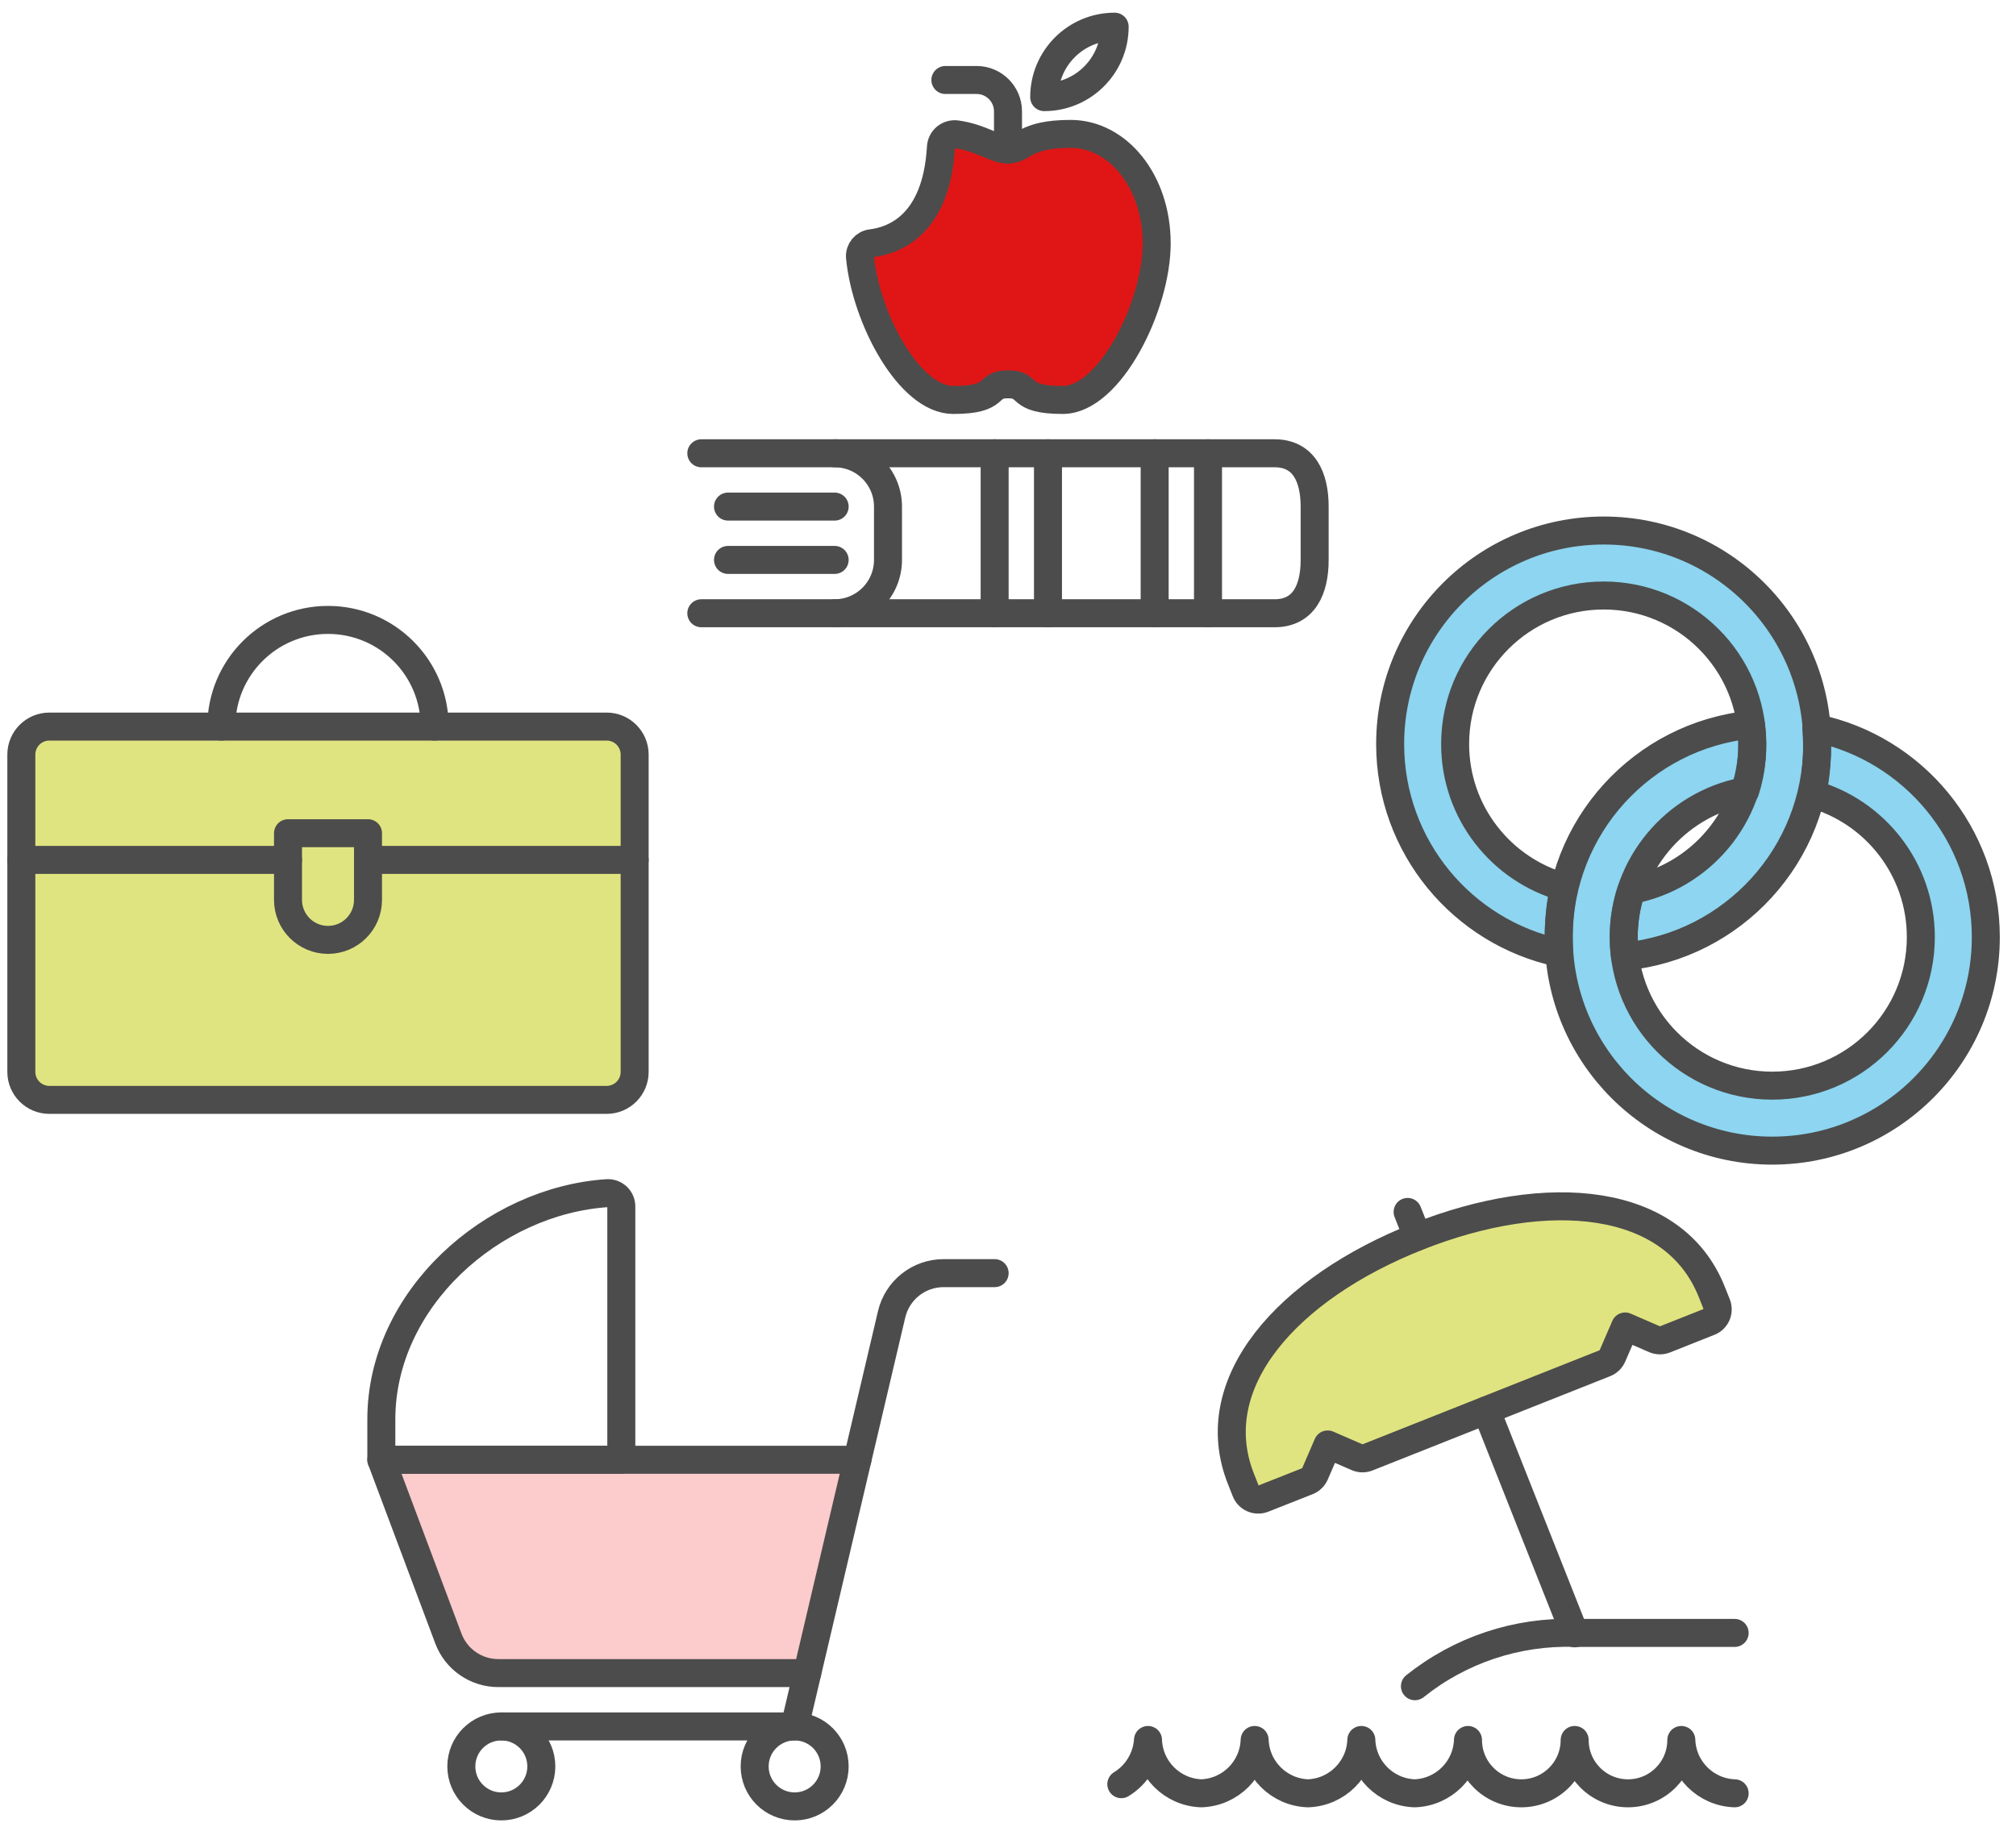 <svg width="72" height="66" viewBox="0 0 72 66" fill="none" xmlns="http://www.w3.org/2000/svg">
<path fill-rule="evenodd" clip-rule="evenodd" d="M36 13.727C36.839 13.727 36.28 14.286 37.957 14.286C39.634 14.286 41.31 10.932 41.31 8.696C41.31 6.46 39.912 4.783 38.236 4.783C36.56 4.783 36.559 5.341 36 5.341C35.524 5.341 35.068 4.925 34.157 4.798C34.022 4.781 33.885 4.821 33.78 4.908C33.675 4.996 33.612 5.123 33.605 5.259C33.442 8.064 31.901 8.592 31.128 8.688C30.879 8.713 30.695 8.932 30.714 9.182C30.924 11.386 32.484 14.286 34.043 14.286C35.721 14.286 35.161 13.727 36 13.727Z" fill="#E01616" stroke="#4C4C4C" stroke-linecap="round" stroke-linejoin="round"/>
<path d="M36 5.341V3.975C35.998 3.359 35.499 2.859 34.882 2.857H33.764" stroke="#4C4C4C" stroke-linecap="round" stroke-linejoin="round"/>
<path fill-rule="evenodd" clip-rule="evenodd" d="M37.293 3.469C38.683 3.469 39.809 2.342 39.809 0.953C38.42 0.953 37.294 2.079 37.293 3.469V3.469Z" stroke="#4C4C4C" stroke-linecap="round" stroke-linejoin="round"/>
<path d="M25.047 21.905H29.809C30.861 21.905 31.714 21.052 31.714 20V18.095C31.714 17.044 30.861 16.191 29.809 16.191H25.047" stroke="#4C4C4C" stroke-linecap="round" stroke-linejoin="round"/>
<path d="M29.809 21.905H45.523C46.571 21.905 46.952 21.053 46.952 20V18.095C46.952 17.048 46.571 16.191 45.523 16.191H29.809" stroke="#4C4C4C" stroke-linecap="round" stroke-linejoin="round"/>
<path d="M43.143 16.191V21.905" stroke="#4C4C4C" stroke-linecap="round" stroke-linejoin="round"/>
<path d="M41.238 16.191V21.905" stroke="#4C4C4C" stroke-linecap="round" stroke-linejoin="round"/>
<path d="M37.428 16.191V21.905" stroke="#4C4C4C" stroke-linecap="round" stroke-linejoin="round"/>
<path d="M35.523 16.191V21.905" stroke="#4C4C4C" stroke-linecap="round" stroke-linejoin="round"/>
<path d="M29.809 20H26" stroke="#4C4C4C" stroke-linecap="round" stroke-linejoin="round"/>
<path d="M29.809 18.095H26" stroke="#4C4C4C" stroke-linecap="round" stroke-linejoin="round"/>
<path fill-rule="evenodd" clip-rule="evenodd" d="M57.275 18.95C61.488 18.95 64.902 22.364 64.902 26.577C64.902 30.533 61.89 33.785 58.034 34.166C58.005 33.939 57.99 33.708 57.99 33.473C57.99 32.885 58.085 32.319 58.262 31.79C60.721 31.328 62.581 29.169 62.581 26.577C62.581 23.646 60.206 21.271 57.275 21.271C54.345 21.271 51.969 23.646 51.969 26.577C51.969 29.017 53.617 31.072 55.859 31.692C55.732 32.255 55.669 32.85 55.669 33.473C55.669 33.665 55.675 33.853 55.687 34.038C52.238 33.308 49.648 30.245 49.648 26.577C49.648 22.364 53.063 18.95 57.275 18.95Z" fill="#1DADE2" fill-opacity="0.5" stroke="#4C4C4C" stroke-linecap="round" stroke-linejoin="round"/>
<path fill-rule="evenodd" clip-rule="evenodd" d="M62.327 28.256L62.268 28.267C59.829 28.745 57.989 30.895 57.989 33.473C57.989 36.404 60.365 38.779 63.295 38.779C66.226 38.779 68.601 36.404 68.601 33.473C68.601 31.037 66.96 28.985 64.723 28.361C64.862 27.709 64.942 26.9 64.868 26.009C68.325 26.733 70.922 29.8 70.922 33.473C70.922 37.685 67.508 41.1 63.295 41.1C59.083 41.1 55.669 37.685 55.669 33.473C55.669 29.519 58.678 26.267 62.531 25.884C62.64 26.698 62.572 27.489 62.327 28.256Z" fill="#1DADE2" fill-opacity="0.5" stroke="#4C4C4C" stroke-linecap="round" stroke-linejoin="round"/>
<path fill-rule="evenodd" clip-rule="evenodd" d="M17.904 64.524C18.693 64.524 19.333 63.884 19.333 63.095C19.333 62.306 18.693 61.667 17.904 61.667C17.115 61.667 16.476 62.306 16.476 63.095C16.476 63.884 17.115 64.524 17.904 64.524Z" stroke="#4C4C4C" stroke-linecap="round" stroke-linejoin="round"/>
<path fill-rule="evenodd" clip-rule="evenodd" d="M28.381 64.524C29.17 64.524 29.809 63.884 29.809 63.095C29.809 62.306 29.17 61.667 28.381 61.667C27.592 61.667 26.952 62.306 26.952 63.095C26.952 63.884 27.592 64.524 28.381 64.524Z" stroke="#4C4C4C" stroke-linecap="round" stroke-linejoin="round"/>
<path fill-rule="evenodd" clip-rule="evenodd" d="M28.829 59.762H17.796C17.001 59.762 16.29 59.268 16.012 58.524L13.619 52.143H30.622" fill="#FCCBCB"/>
<path d="M28.829 59.762H17.796C17.001 59.762 16.29 59.268 16.012 58.524L13.619 52.143H30.622" stroke="#4C4C4C" stroke-linecap="round" stroke-linejoin="round"/>
<path d="M35.523 45.476H33.699C32.815 45.476 32.047 46.084 31.844 46.945L28.381 61.667H17.904" stroke="#4C4C4C" stroke-linecap="round" stroke-linejoin="round"/>
<path fill-rule="evenodd" clip-rule="evenodd" d="M22.19 52.143V43.095C22.19 42.965 22.137 42.841 22.044 42.751C21.95 42.661 21.824 42.614 21.694 42.619C17.58 42.885 13.619 46.401 13.619 50.699V52.143H22.19Z" stroke="#4C4C4C" stroke-linecap="round" stroke-linejoin="round"/>
<path d="M61.952 58.327H56.238C54.17 58.263 52.148 58.938 50.533 60.231" stroke="#4C4C4C" stroke-linecap="round" stroke-linejoin="round"/>
<path d="M56.238 58.342L53.08 50.372" stroke="#4C4C4C" stroke-linecap="round" stroke-linejoin="round"/>
<path d="M50.623 44.175L50.272 43.29" stroke="#4C4C4C" stroke-linecap="round" stroke-linejoin="round"/>
<path fill-rule="evenodd" clip-rule="evenodd" d="M50.623 44.175C45.979 46.015 42.962 49.399 44.318 52.821L44.493 53.264C44.539 53.382 44.631 53.476 44.747 53.526C44.863 53.576 44.994 53.578 45.112 53.532L46.699 52.905C46.816 52.858 46.91 52.767 46.961 52.651L47.417 51.595L48.472 52.053C48.588 52.103 48.719 52.105 48.837 52.058L57.323 48.691C57.441 48.644 57.535 48.553 57.585 48.437L58.041 47.381L59.095 47.838C59.211 47.888 59.341 47.89 59.459 47.844L61.046 47.214C61.164 47.168 61.258 47.077 61.308 46.961C61.358 46.845 61.36 46.714 61.314 46.596L61.138 46.154C59.783 42.731 55.268 42.334 50.623 44.175Z" fill="#C2CB03" fill-opacity="0.5" stroke="#4C4C4C" stroke-linecap="round" stroke-linejoin="round"/>
<path d="M61.952 64.056C60.915 64.021 60.082 63.189 60.047 62.151C60.047 63.203 59.195 64.056 58.143 64.056C57.091 64.056 56.238 63.203 56.238 62.151C56.238 63.203 55.385 64.056 54.333 64.056C53.281 64.056 52.428 63.203 52.428 62.151C52.393 63.189 51.561 64.021 50.524 64.056C49.486 64.021 48.654 63.189 48.619 62.151C48.584 63.189 47.751 64.021 46.714 64.056C45.677 64.021 44.844 63.189 44.809 62.151C44.774 63.189 43.942 64.021 42.904 64.056C41.867 64.021 41.035 63.189 41 62.151C40.958 62.801 40.603 63.391 40.047 63.73" stroke="#4C4C4C" stroke-linecap="round" stroke-linejoin="round"/>
<path fill-rule="evenodd" clip-rule="evenodd" d="M0.762 26.953C0.762 26.401 1.209 25.953 1.762 25.953H21.666C22.219 25.953 22.666 26.401 22.666 26.953V38.287C22.666 38.839 22.219 39.287 21.666 39.287H1.762C1.209 39.287 0.762 38.839 0.762 38.287V26.953Z" fill="#C2CB03" fill-opacity="0.5" stroke="#4C4C4C" stroke-linecap="round" stroke-linejoin="round"/>
<path d="M0.762 30.715H10.286" stroke="#4C4C4C" stroke-linecap="round" stroke-linejoin="round"/>
<path d="M13.143 30.715H22.666" stroke="#4C4C4C" stroke-linecap="round" stroke-linejoin="round"/>
<path fill-rule="evenodd" clip-rule="evenodd" d="M13.143 32.143C13.143 32.932 12.503 33.572 11.714 33.572C10.925 33.572 10.286 32.932 10.286 32.143V29.762H13.143V32.143Z" stroke="#4C4C4C" stroke-linecap="round" stroke-linejoin="round"/>
<path d="M7.905 25.953C7.905 23.849 9.61 22.143 11.714 22.143C13.818 22.143 15.524 23.849 15.524 25.953" stroke="#4C4C4C" stroke-linecap="round" stroke-linejoin="round"/>
</svg>
